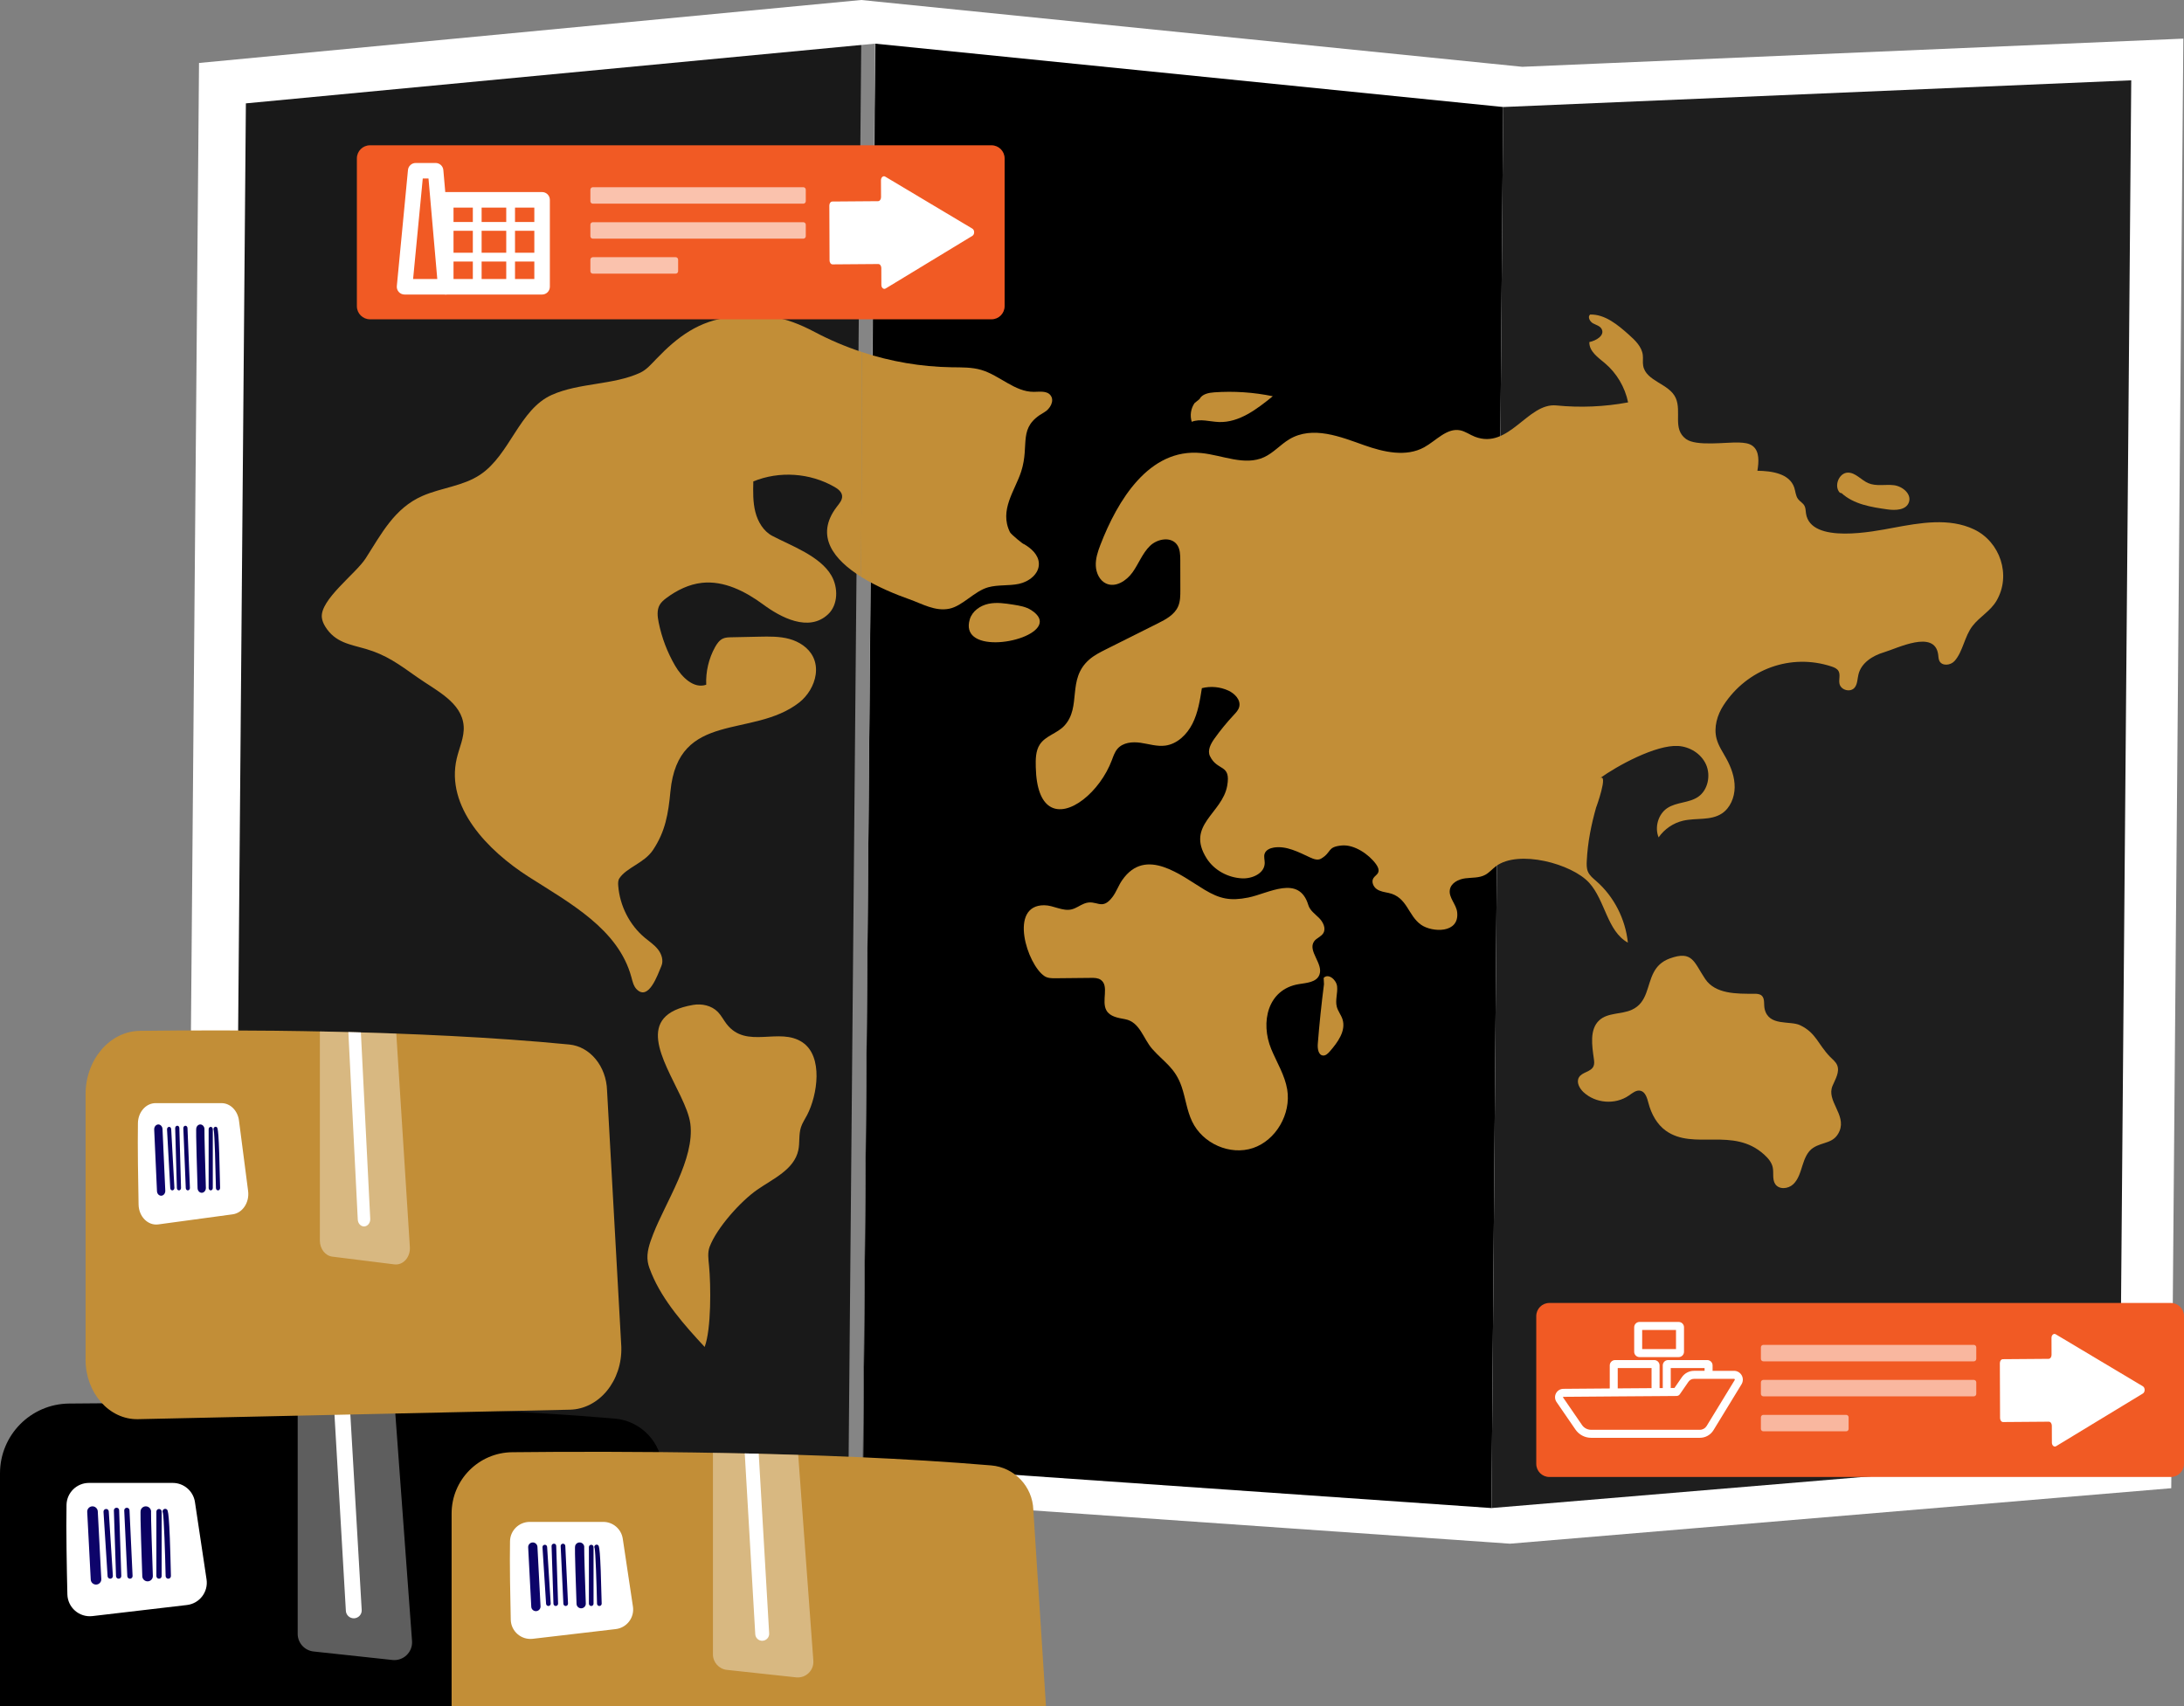 <svg width="192" height="150" viewBox="0 0 192 150" fill="none" xmlns="http://www.w3.org/2000/svg">
<rect x="0" y="0" width="192" height="150" fill="#808080" stroke="none"/>
<path d="M133.827 5.873L75.709 0L17.496 5.536L16.422 134.336L74.611 131.667L132.744 135.72L190.879 130.843L191.942 3.397L133.827 5.873Z" fill="white"/>
<path d="M75.884 128.741L20.596 131.273L21.616 9.088L76.925 3.837L75.884 128.741Z" fill="#191919"/>
<path d="M131.118 132.587L75.884 128.742L76.926 3.837L132.146 9.409L131.118 132.587Z" fill="black"/>
<path d="M186.354 127.962L131.118 132.587L132.146 9.409L187.362 7.062L186.354 127.962Z" fill="#1E1E1E"/>
<path opacity="0.47" d="M76.965 3.838L75.714 3.827L74.599 128.769L75.851 128.78L76.965 3.838Z" fill="white"/>
<path d="M116.394 86.53C116.171 88.273 115.989 90.022 115.85 91.773C115.816 92.191 115.898 92.76 116.301 92.8C116.545 92.825 116.747 92.621 116.911 92.434C117.606 91.638 118.353 90.613 118.017 89.599C117.892 89.221 117.625 88.904 117.522 88.519C117.368 87.94 117.61 87.324 117.548 86.728C117.486 86.131 116.768 85.544 116.367 85.977L116.394 86.53Z" fill="#c28e37"/>
<path d="M71.649 29.203C68.913 27.758 67.193 27.562 64.248 27.882C61.47 28.185 59.593 29.58 57.686 31.568C57.252 32.02 56.831 32.515 56.269 32.775C53.912 33.862 50.922 33.643 48.515 34.717C45.65 35.995 44.842 39.97 42.225 41.727C40.711 42.745 38.801 42.874 37.138 43.602C34.676 44.679 33.541 46.918 32.142 49.097C31.282 50.437 28.116 52.733 28.295 54.299C28.327 54.584 28.447 54.853 28.597 55.095C29.469 56.5 30.771 56.648 32.146 57.049C33.961 57.578 35.056 58.393 36.663 59.529C38.338 60.714 40.617 61.749 40.762 63.843C40.83 64.814 40.376 65.732 40.154 66.678C39.154 70.946 42.867 74.781 46.48 77.089C50.093 79.397 54.356 81.678 55.505 85.906C55.61 86.292 55.698 86.71 55.979 86.986C57.034 88.023 57.824 85.677 58.144 84.93C58.349 84.45 58.163 83.873 57.841 83.467C57.519 83.06 57.081 82.775 56.685 82.445C55.351 81.333 54.486 79.638 54.349 77.872C54.331 77.647 54.33 77.404 54.453 77.218C55.079 76.27 56.641 75.881 57.406 74.732C58.502 73.09 58.752 71.531 58.939 69.581C59.623 62.417 66.148 64.953 70.243 61.777C71.006 61.186 71.579 60.252 71.71 59.298C71.782 58.773 71.72 58.241 71.482 57.756C71.079 56.938 70.254 56.412 69.396 56.176C68.538 55.941 67.636 55.958 66.749 55.977C65.925 55.994 65.1 56.011 64.277 56.029C64.034 56.035 63.782 56.041 63.559 56.141C63.244 56.284 63.03 56.592 62.859 56.901C62.308 57.896 62.036 59.055 62.085 60.201C60.999 60.582 59.944 59.548 59.352 58.532C58.668 57.36 58.177 56.068 57.905 54.727C57.8 54.21 57.735 53.636 57.994 53.181C58.137 52.929 58.364 52.742 58.593 52.571C59.516 51.884 60.58 51.365 61.71 51.242C63.641 51.031 65.517 51.983 67.1 53.15C68.62 54.271 71.099 55.612 72.805 54.001C73.685 53.17 73.701 51.656 73.088 50.599C72.092 48.881 69.55 47.983 67.895 47.115C67.121 46.709 66.623 45.873 66.403 45.004C66.183 44.135 66.204 43.223 66.226 42.325C68.517 41.389 71.21 41.572 73.363 42.81C73.668 42.986 73.995 43.23 74.031 43.59C74.067 43.959 73.785 44.268 73.563 44.559C71.581 47.152 73.362 49.244 75.695 50.707C75.75 44.135 75.765 37.529 75.769 30.95C74.35 30.485 72.972 29.902 71.649 29.203Z" fill="#c28e37"/>
<path d="M92.365 34.769C92.046 34.338 91.413 34.447 90.888 34.451C89.213 34.462 87.883 33.002 86.273 32.525C85.429 32.275 84.536 32.303 83.658 32.29C80.983 32.249 78.315 31.792 75.765 30.952C75.761 37.531 75.747 44.137 75.691 50.709C77.144 51.62 78.811 52.288 79.916 52.677C81.087 53.092 82.205 53.772 83.457 53.517C84.619 53.281 85.665 51.969 86.869 51.635C87.741 51.394 88.672 51.52 89.558 51.336C90.444 51.153 91.366 50.467 91.329 49.533C91.299 48.773 90.654 48.202 90.011 47.832C90.011 47.905 88.898 46.994 88.792 46.797C87.821 44.85 89.233 43.136 89.774 41.456C90.557 39.023 89.398 37.593 91.805 36.245C92.317 35.958 92.719 35.246 92.365 34.769Z" fill="#c28e37"/>
<path d="M59.835 96.373C60.254 97.256 60.598 98.089 60.69 98.799C61.087 101.885 58.518 105.682 57.425 108.499C57.122 109.282 56.812 110.116 56.949 110.948C57.006 111.299 57.141 111.63 57.276 111.957C58.267 114.373 60.217 116.56 61.948 118.423C62.54 116.826 62.496 112.99 62.334 111.288C62.28 110.727 62.187 110.139 62.386 109.614C63.027 107.931 65.114 105.616 66.553 104.612C67.963 103.628 69.817 102.839 70.183 101.121C70.323 100.46 70.205 99.752 70.412 99.111C70.535 98.726 70.769 98.391 70.954 98.033C71.867 96.279 72.385 92.894 70.558 91.649C68.516 90.257 65.626 92.296 63.873 90.024C63.609 89.682 63.412 89.282 63.112 88.974C62.554 88.4 61.696 88.219 60.92 88.353C55.756 89.247 58.3 93.141 59.835 96.373Z" fill="#c28e37"/>
<path d="M92.267 70.881C93.898 71.96 96.713 69.593 97.748 66.826C97.878 66.48 97.998 66.119 98.235 65.84C98.719 65.273 99.55 65.2 100.273 65.305C100.998 65.41 101.719 65.649 102.444 65.553C103.484 65.415 104.344 64.59 104.83 63.628C105.316 62.666 105.491 61.575 105.659 60.504C106.429 60.308 107.261 60.383 107.986 60.715C108.545 60.971 109.098 61.536 108.942 62.149C108.87 62.43 108.662 62.648 108.467 62.857C107.856 63.51 107.288 64.204 106.766 64.935C106.443 65.386 106.127 65.973 106.369 66.474C107.028 67.841 108.233 67.13 107.886 69.084C107.451 71.531 104.235 72.532 106.072 75.457C106.745 76.526 107.967 77.167 109.199 77.225C110.084 77.266 111.173 76.792 111.184 75.877C111.187 75.605 111.091 75.326 111.172 75.068C111.279 74.733 111.647 74.569 111.985 74.516C113.089 74.342 114.157 74.916 115.176 75.388C115.484 75.531 115.851 75.664 116.143 75.49C117.097 74.925 116.652 74.459 117.948 74.335C119.053 74.228 120.346 75.109 120.971 75.98C121.122 76.189 121.258 76.46 121.163 76.701C121.08 76.911 120.851 77.019 120.735 77.212C120.544 77.529 120.736 77.968 121.037 78.175C121.337 78.382 121.711 78.429 122.065 78.504C123.725 78.857 123.764 80.494 124.937 81.31C125.89 81.974 128.316 82.105 128.102 80.197C128.024 79.499 127.347 78.926 127.458 78.234C127.556 77.624 128.219 77.3 128.811 77.222C129.404 77.145 130.036 77.203 130.566 76.917C130.919 76.727 131.186 76.404 131.508 76.161C133.489 74.67 138.183 75.937 139.703 77.609C141.124 79.172 141.282 81.864 143.11 82.877C142.897 80.801 141.884 78.824 140.342 77.476C140.059 77.228 139.747 76.986 139.598 76.633C139.473 76.338 139.48 76.003 139.497 75.681C139.578 74.036 139.89 72.505 140.324 70.97C140.272 71.153 141.484 67.818 140.613 68.449C142.172 67.32 145.577 65.465 147.531 65.585C148.549 65.648 149.554 66.257 149.981 67.215C150.409 68.172 150.151 69.445 149.31 70.041C148.504 70.611 147.386 70.502 146.568 71.052C145.78 71.582 145.444 72.727 145.812 73.621C146.325 72.889 147.1 72.36 147.952 72.159C149.094 71.888 150.392 72.173 151.379 71.518C152.107 71.035 152.489 70.113 152.498 69.218C152.507 68.324 152.187 67.456 151.758 66.679C151.448 66.117 151.076 65.579 150.909 64.955C150.644 63.955 150.958 62.867 151.518 62.006C153.6 58.804 157.452 57.421 161.016 58.598C161.253 58.676 161.507 58.781 161.63 59.005C161.809 59.33 161.637 59.744 161.712 60.109C161.832 60.685 162.681 60.903 163.047 60.452C163.299 60.14 163.284 59.691 163.38 59.296C163.628 58.269 164.64 57.641 165.623 57.349C166.825 56.991 170.055 55.34 170.386 57.523C170.416 57.715 170.41 57.916 170.489 58.091C170.715 58.584 171.47 58.513 171.829 58.115C172.569 57.293 172.699 55.943 173.416 55.025C174.05 54.213 174.987 53.726 175.518 52.818C176.834 50.571 175.832 47.633 173.543 46.545C171.35 45.502 168.798 45.965 166.421 46.406C164.785 46.71 159.168 47.876 158.768 45.136C158.735 44.911 158.742 44.672 158.637 44.472C158.507 44.225 158.234 44.096 158.068 43.873C157.856 43.588 157.848 43.2 157.734 42.861C157.319 41.63 155.757 41.404 154.497 41.389C154.624 40.626 154.693 39.695 154.099 39.222C153.763 38.956 153.31 38.926 152.887 38.907C151.788 38.859 149.137 39.267 148.225 38.601C147.018 37.72 147.849 36.22 147.323 35.005C146.764 33.714 144.684 33.535 144.453 32.141C144.403 31.839 144.458 31.528 144.423 31.224C144.338 30.483 143.755 29.926 143.209 29.438C142.22 28.554 141.099 27.619 139.792 27.654C139.546 27.854 139.766 28.275 140.044 28.427C140.321 28.578 140.675 28.656 140.815 28.946C141.084 29.501 140.313 29.957 139.723 30.073C139.694 30.885 140.483 31.423 141.093 31.935C142.122 32.8 142.854 34.037 143.13 35.378C141.053 35.764 138.924 35.855 136.823 35.646C134.291 35.395 132.666 39.551 129.664 38.398C129.221 38.228 128.825 37.923 128.36 37.832C127.192 37.603 126.252 38.747 125.202 39.325C123.603 40.203 121.644 39.748 119.931 39.143C117.884 38.42 115.395 37.382 113.332 38.629C112.561 39.095 111.945 39.821 111.129 40.195C109.415 40.982 107.471 40.016 105.605 39.831C101.002 39.374 98.231 44.032 96.735 47.912C96.508 48.501 96.305 49.119 96.335 49.752C96.365 50.386 96.675 51.041 97.234 51.301C98.062 51.687 99.024 51.074 99.564 50.319C100.104 49.564 100.433 48.641 101.094 47.998C101.755 47.354 102.971 47.146 103.493 47.915C103.749 48.293 103.76 48.788 103.761 49.25C103.763 50.128 103.764 51.005 103.766 51.883C103.767 52.366 103.765 52.865 103.576 53.306C103.259 54.042 102.504 54.449 101.802 54.8C100.279 55.563 98.755 56.325 97.231 57.088C96.717 57.346 96.196 57.607 95.76 57.988C93.77 59.725 95.108 62.13 93.572 63.802C92.952 64.477 91.924 64.68 91.415 65.449C91.04 66.017 91.041 66.756 91.057 67.443C91.101 69.357 91.579 70.426 92.267 70.881Z" fill="#c28e37"/>
<path d="M145.387 85.479C144.77 86.632 144.856 88.14 143.461 88.777C142.534 89.201 141.346 89.007 140.591 89.707C139.729 90.505 139.955 91.92 140.121 93.103C140.151 93.316 140.175 93.541 140.091 93.737C139.869 94.257 139.073 94.243 138.8 94.735C138.566 95.158 138.856 95.692 139.205 96.019C140.27 97.015 142.001 97.145 143.195 96.32C143.512 96.1 143.856 95.806 144.228 95.9C144.66 96.01 144.806 96.553 144.923 96.998C145.173 97.945 145.668 98.855 146.449 99.413C148.906 101.17 152.362 99.032 155.091 101.51C155.426 101.815 155.745 102.176 155.843 102.627C155.948 103.113 155.79 103.671 156.055 104.088C156.386 104.61 157.201 104.539 157.646 104.118C158.092 103.697 158.27 103.062 158.457 102.469C158.643 101.875 158.887 101.248 159.399 100.916C160.261 100.357 161.242 100.57 161.719 99.434C162.314 97.984 160.539 96.783 161.103 95.463C161.354 94.873 161.757 94.229 161.504 93.639C161.376 93.34 161.104 93.14 160.879 92.908C159.828 91.821 159.649 90.798 158.248 90.135C157.354 89.712 155.501 90.26 155.135 88.717C155.039 88.315 155.176 87.811 154.877 87.537C154.707 87.382 154.458 87.371 154.231 87.371C152.664 87.377 150.799 87.401 149.906 86.069C148.918 84.597 148.803 83.535 146.797 84.266C146.066 84.532 145.659 84.971 145.387 85.479Z" fill="#c28e37"/>
<path d="M98.656 77.377C98.329 77.846 98.145 78.41 97.8 78.865C96.831 80.145 96.409 79.014 95.314 79.444C94.936 79.593 94.601 79.858 94.206 79.952C93.408 80.142 92.616 79.591 91.798 79.588C88.644 79.575 90.3 84.817 91.826 85.822C92.109 86.008 92.465 86.011 92.8 86.007C93.84 85.997 94.879 85.986 95.918 85.976C96.215 85.973 96.532 85.976 96.776 86.15C97.528 86.684 96.811 88.006 97.264 88.826C97.574 89.388 98.295 89.492 98.912 89.608C100.215 89.853 100.5 91.319 101.298 92.224C102.323 93.387 103.302 93.856 103.88 95.544C104.223 96.547 104.341 97.632 104.795 98.587C105.725 100.551 108.141 101.609 110.153 100.935C112.164 100.26 113.52 97.939 113.161 95.784C112.951 94.524 112.25 93.422 111.763 92.247C110.778 89.872 111.444 86.98 114.172 86.526C114.861 86.412 115.735 86.372 115.992 85.701C116.363 84.735 114.934 83.605 115.526 82.765C115.739 82.463 116.152 82.355 116.34 82.035C116.592 81.605 116.305 81.048 115.954 80.7C115.603 80.352 115.161 80.05 115.016 79.57C114.2 76.866 111.521 78.556 109.733 78.912C108.138 79.23 107.229 79.023 105.902 78.231C103.848 77.002 100.735 74.395 98.656 77.377Z" fill="#c28e37"/>
<path d="M105.449 35.09C105.685 34.635 106.261 34.529 106.759 34.493C108.474 34.373 110.206 34.488 111.893 34.836C110.497 35.972 108.938 37.165 107.163 37.104C106.357 37.076 105.522 36.788 104.769 37.084C104.592 36.535 104.69 35.9 105.021 35.434L105.449 35.09Z" fill="#c28e37"/>
<path d="M85.611 55.968C87.362 57.401 93.538 55.489 90.656 53.64C90.191 53.341 89.632 53.249 89.091 53.163C88.362 53.048 87.616 52.933 86.895 53.087C86.173 53.242 85.472 53.725 85.255 54.453C85.046 55.154 85.216 55.646 85.611 55.968Z" fill="#c28e37"/>
<path d="M161.897 43.36C162.98 44.342 164.497 44.584 165.924 44.785C166.636 44.885 167.569 44.858 167.815 44.16C168.075 43.423 167.237 42.742 166.484 42.657C165.73 42.572 164.93 42.778 164.231 42.472C163.612 42.201 163.124 41.546 162.452 41.553C161.669 41.559 161.195 42.741 161.743 43.319L161.897 43.36Z" fill="#c28e37"/>
<path d="M87.165 28.073H32.526C31.89 28.073 31.374 27.558 31.374 26.921V13.926C31.374 13.29 31.889 12.774 32.526 12.774H87.165C87.802 12.774 88.318 13.29 88.318 13.926V26.921C88.317 27.557 87.802 28.073 87.165 28.073Z" fill="#F15A24"/>
<path d="M47.472 20.291H39.438C39.225 20.291 39.052 20.118 39.052 19.905C39.052 19.692 39.225 19.519 39.438 19.519H47.473C47.686 19.519 47.859 19.692 47.859 19.905C47.858 20.118 47.685 20.291 47.472 20.291Z" fill="white"/>
<path d="M41.954 25.476C41.741 25.476 41.568 25.191 41.568 24.84V17.977C41.568 17.626 41.741 17.341 41.954 17.341C42.167 17.341 42.34 17.626 42.34 17.977V24.84C42.34 25.191 42.168 25.476 41.954 25.476Z" fill="white"/>
<path d="M44.89 25.475C44.677 25.475 44.504 25.19 44.504 24.84V17.976C44.504 17.625 44.677 17.341 44.89 17.341C45.103 17.341 45.276 17.625 45.276 17.976V24.84C45.276 25.19 45.103 25.475 44.89 25.475Z" fill="white"/>
<path d="M47.226 22.994H39.481C39.244 22.994 39.052 22.822 39.052 22.608C39.052 22.395 39.244 22.222 39.481 22.222H47.226C47.464 22.222 47.657 22.395 47.657 22.608C47.657 22.822 47.464 22.994 47.226 22.994Z" fill="white"/>
<path d="M47.657 25.895H39.188C38.81 25.895 38.505 25.589 38.505 25.213V17.568C38.505 17.191 38.811 16.886 39.188 16.886H47.657C48.034 16.886 48.339 17.192 48.339 17.568V25.212C48.339 25.589 48.034 25.895 47.657 25.895ZM39.87 24.53H46.974V18.251H39.87V24.53Z" fill="white"/>
<path d="M39.188 25.895H35.566C35.373 25.895 35.19 25.814 35.06 25.672C34.931 25.529 34.867 25.339 34.886 25.147L35.866 14.946C35.899 14.596 36.193 14.329 36.546 14.329H38.295C38.65 14.329 38.944 14.599 38.975 14.952L39.868 25.153C39.884 25.344 39.821 25.533 39.691 25.674C39.562 25.814 39.379 25.895 39.188 25.895ZM36.317 24.529H38.442L37.67 15.694H37.166L36.317 24.529Z" fill="white"/>
<g opacity="0.79">
<path opacity="0.79" d="M70.62 17.907H52.119C51.999 17.907 51.902 17.81 51.902 17.69V16.676C51.902 16.556 51.999 16.459 52.119 16.459H70.62C70.74 16.459 70.837 16.556 70.837 16.676V17.69C70.837 17.81 70.74 17.907 70.62 17.907Z" fill="white"/>
<path opacity="0.79" d="M70.62 20.983H52.119C51.999 20.983 51.902 20.887 51.902 20.767V19.753C51.902 19.633 51.999 19.536 52.119 19.536H70.62C70.74 19.536 70.837 19.633 70.837 19.753V20.767C70.837 20.887 70.74 20.983 70.62 20.983Z" fill="white"/>
<path opacity="0.79" d="M59.398 24.059H52.119C51.999 24.059 51.902 23.963 51.902 23.843V22.829C51.902 22.709 51.999 22.612 52.119 22.612H59.398C59.518 22.612 59.615 22.709 59.615 22.829V23.843C59.615 23.962 59.517 24.059 59.398 24.059Z" fill="white"/>
</g>
<path d="M77.858 25.365L85.486 20.734C85.691 20.609 85.69 20.224 85.483 20.102L77.82 15.528C77.645 15.424 77.448 15.593 77.448 15.846L77.454 17.338C77.454 17.53 77.337 17.686 77.191 17.687L73.172 17.718C73.026 17.719 72.909 17.875 72.909 18.067L72.928 22.898C72.928 23.09 73.047 23.244 73.193 23.244L77.213 23.213C77.358 23.212 77.477 23.368 77.478 23.56L77.483 25.052C77.484 25.303 77.683 25.471 77.858 25.365Z" fill="white"/>
<path d="M190.847 129.855H136.208C135.572 129.855 135.056 129.34 135.056 128.703V115.708C135.056 115.072 135.571 114.556 136.208 114.556H190.847C191.484 114.556 192 115.071 192 115.708V128.703C192 129.339 191.484 129.855 190.847 129.855Z" fill="#F15A24"/>
<path d="M144.134 119.315H147.575C147.835 119.315 148.045 119.104 148.045 118.845V116.694C148.045 116.435 147.834 116.224 147.575 116.224H144.135C143.875 116.224 143.665 116.436 143.665 116.694V118.845C143.664 119.104 143.875 119.315 144.134 119.315ZM144.367 118.612V116.928H147.341V118.612H144.367Z" fill="white"/>
<path d="M153.117 120.918C152.981 120.674 152.723 120.523 152.446 120.523C152.444 120.523 152.442 120.523 152.442 120.523H150.557V120.046C150.557 119.786 150.346 119.576 150.087 119.576H146.647C146.387 119.576 146.177 119.787 146.177 120.046V122.039L145.897 122.041V120.046C145.897 119.786 145.686 119.576 145.427 119.576H141.987C141.727 119.576 141.517 119.787 141.517 120.046V122.073L137.438 122.105C137.166 122.107 136.918 122.258 136.792 122.499C136.664 122.74 136.681 123.031 136.835 123.26L138.503 125.687C138.815 126.14 139.33 126.411 139.879 126.411H149.438C149.925 126.411 150.37 126.165 150.631 125.749L153.101 121.706C153.248 121.465 153.255 121.164 153.117 120.918ZM146.879 122.033V120.278H149.853V120.522H148.926C148.498 120.522 148.097 120.733 147.854 121.087L147.203 122.03L146.879 122.033ZM142.218 120.278H145.192V122.045L142.284 122.066L142.218 122.067V120.278ZM152.5 121.336L150.03 125.378C149.901 125.584 149.679 125.707 149.436 125.707H139.877C139.559 125.707 139.261 125.551 139.08 125.288L137.414 122.864C137.41 122.859 137.401 122.846 137.412 122.826C137.421 122.808 137.434 122.808 137.441 122.808L142.29 122.77L145.968 122.744L146.53 122.74L147.391 122.733C147.505 122.732 147.612 122.675 147.678 122.581L148.433 121.487C148.545 121.324 148.729 121.227 148.926 121.227H152.442H152.443C152.47 121.227 152.49 121.239 152.504 121.262C152.517 121.285 152.517 121.31 152.5 121.336Z" fill="white"/>
<g opacity="0.75">
<path opacity="0.75" d="M173.522 119.688H155.02C154.901 119.688 154.804 119.592 154.804 119.472V118.458C154.804 118.338 154.901 118.241 155.02 118.241H173.522C173.642 118.241 173.738 118.338 173.738 118.458V119.472C173.738 119.592 173.642 119.688 173.522 119.688Z" fill="white"/>
<path opacity="0.75" d="M173.522 122.765H155.02C154.901 122.765 154.804 122.668 154.804 122.548V121.534C154.804 121.414 154.901 121.318 155.02 121.318H173.522C173.642 121.318 173.738 121.414 173.738 121.534V122.548C173.738 122.668 173.642 122.765 173.522 122.765Z" fill="white"/>
<path opacity="0.75" d="M162.3 125.841H155.02C154.901 125.841 154.804 125.745 154.804 125.625V124.611C154.804 124.491 154.901 124.394 155.02 124.394H162.3C162.42 124.394 162.516 124.491 162.516 124.611V125.625C162.516 125.744 162.42 125.841 162.3 125.841Z" fill="white"/>
</g>
<path d="M180.76 127.146L188.388 122.515C188.593 122.39 188.591 122.005 188.386 121.883L180.723 117.309C180.548 117.205 180.35 117.374 180.351 117.627L180.356 119.119C180.357 119.311 180.24 119.467 180.094 119.468L176.074 119.499C175.928 119.5 175.811 119.656 175.812 119.848L175.83 124.679C175.831 124.871 175.949 125.025 176.095 125.025L180.115 124.994C180.261 124.993 180.379 125.149 180.38 125.341L180.386 126.833C180.386 127.085 180.585 127.253 180.76 127.146Z" fill="white"/>
<path d="M0 155.136V129.536C0 126.172 2.704 123.435 6.069 123.399C16.166 123.289 36.991 123.284 54.031 124.719C56.356 124.915 58.165 126.82 58.249 129.151L59.841 153.901C59.96 157.175 57.371 159.91 54.094 159.972L5.865 160.888C2.644 160.95 0 158.356 0 155.136Z" fill="black"/>
<path d="M5.848 132.306C5.806 134.484 5.87 137.94 5.923 140.173C5.951 141.335 6.971 142.22 8.126 142.085L16.436 141.111C17.543 140.981 18.323 139.961 18.158 138.859L17.138 132.057C16.993 131.091 16.163 130.377 15.187 130.377H7.821C6.748 130.378 5.87 131.233 5.848 132.306Z" fill="white"/>
<path opacity="0.37" d="M27.565 145.197L34.497 145.944C35.467 146.049 36.294 145.25 36.223 144.276L34.707 123.663C31.802 123.571 28.935 123.504 26.17 123.457V143.644C26.17 144.441 26.771 145.111 27.565 145.197Z" fill="white"/>
<path d="M30.406 141.624C30.427 141.994 30.735 142.28 31.102 142.28C31.115 142.28 31.129 142.28 31.143 142.279C31.527 142.256 31.821 141.927 31.798 141.543L30.753 123.552C30.284 123.541 29.82 123.531 29.355 123.52L30.406 141.624Z" fill="white"/>
<path d="M9.691 138.799C9.569 138.799 9.467 138.705 9.459 138.581L9.099 132.915C9.091 132.787 9.188 132.676 9.316 132.668C9.451 132.658 9.555 132.757 9.563 132.885L9.923 138.552C9.931 138.68 9.834 138.79 9.705 138.799C9.701 138.799 9.696 138.799 9.691 138.799Z" fill="url(#paint0_linear)"/>
<path d="M10.431 138.799C10.306 138.799 10.203 138.7 10.199 138.574L10.011 132.799C10.007 132.671 10.107 132.564 10.236 132.559C10.383 132.551 10.471 132.656 10.475 132.784L10.664 138.559C10.668 138.687 10.567 138.794 10.439 138.798C10.439 138.799 10.434 138.799 10.431 138.799Z" fill="url(#paint1_linear)"/>
<path d="M11.424 138.799C11.3 138.799 11.198 138.703 11.192 138.578C11.146 137.628 10.921 132.888 10.921 132.792C10.921 132.663 11.025 132.56 11.153 132.56C11.281 132.56 11.385 132.663 11.386 132.79C11.388 132.916 11.564 136.616 11.656 138.556C11.662 138.684 11.563 138.793 11.435 138.799C11.431 138.799 11.427 138.799 11.424 138.799ZM11.385 132.791H11.39H11.385Z" fill="url(#paint2_linear)"/>
<path d="M12.973 139.031C12.724 139.031 12.518 138.834 12.509 138.583C12.313 132.988 12.347 132.862 12.369 132.778C12.437 132.53 12.694 132.385 12.94 132.452C13.167 132.514 13.309 132.735 13.278 132.962C13.263 133.299 13.368 136.554 13.437 138.551C13.446 138.807 13.246 139.023 12.989 139.031C12.984 139.031 12.979 139.031 12.973 139.031Z" fill="url(#paint3_linear)"/>
<path d="M13.98 138.799C13.851 138.799 13.748 138.695 13.748 138.567V132.9C13.748 132.771 13.852 132.668 13.98 132.668C14.109 132.668 14.212 132.772 14.212 132.9V138.567C14.212 138.695 14.109 138.799 13.98 138.799Z" fill="url(#paint4_linear)"/>
<path d="M14.794 138.799C14.668 138.799 14.564 138.698 14.561 138.572C14.517 136.603 14.413 133.387 14.32 133C14.279 132.928 14.28 132.835 14.329 132.759C14.399 132.651 14.543 132.622 14.65 132.693C14.777 132.776 14.897 132.854 15.027 138.561C15.029 138.69 14.928 138.795 14.8 138.799H14.794V138.799Z" fill="url(#paint5_linear)"/>
<path d="M8.441 139.315C8.196 139.315 7.99 139.123 7.977 138.874L7.667 132.924C7.654 132.668 7.851 132.449 8.107 132.436C8.35 132.419 8.582 132.62 8.596 132.876L8.906 138.826C8.919 139.082 8.722 139.301 8.465 139.314C8.457 139.315 8.449 139.315 8.441 139.315Z" fill="url(#paint6_linear)"/>
<path d="M7.522 119.535V96.22C7.522 93.157 9.65 90.665 12.298 90.631C20.245 90.531 36.636 90.526 50.047 91.833C51.877 92.012 53.301 93.746 53.367 95.87L54.621 118.409C54.715 121.391 52.677 123.882 50.098 123.939L12.138 124.773C9.603 124.829 7.522 122.467 7.522 119.535Z" fill="#c28e37"/>
<path d="M12.125 98.743C12.091 100.727 12.142 103.874 12.183 105.908C12.205 106.966 13.008 107.772 13.917 107.649L20.457 106.762C21.328 106.644 21.942 105.715 21.812 104.711L21.009 98.517C20.895 97.638 20.242 96.987 19.474 96.987H13.678C12.833 96.987 12.142 97.766 12.125 98.743Z" fill="white"/>
<path opacity="0.37" d="M29.217 110.483L34.673 111.164C35.436 111.259 36.088 110.531 36.032 109.645L34.839 90.872C32.552 90.788 30.296 90.727 28.119 90.684V109.068C28.119 109.795 28.592 110.405 29.217 110.483Z" fill="white"/>
<path d="M31.453 107.229C31.47 107.567 31.712 107.827 32.001 107.827C32.011 107.827 32.022 107.827 32.032 107.826C32.335 107.805 32.566 107.506 32.548 107.156L31.726 90.771C31.357 90.761 30.991 90.752 30.625 90.742L31.453 107.229Z" fill="white"/>
<path d="M15.15 104.657C15.054 104.657 14.973 104.571 14.967 104.459L14.684 99.298C14.678 99.182 14.755 99.081 14.856 99.073C14.962 99.064 15.043 99.154 15.05 99.272L15.332 104.432C15.339 104.549 15.262 104.649 15.162 104.656C15.157 104.657 15.153 104.657 15.15 104.657Z" fill="url(#paint7_linear)"/>
<path d="M15.732 104.657C15.634 104.657 15.552 104.567 15.549 104.452L15.401 99.193C15.397 99.076 15.477 98.978 15.578 98.974C15.694 98.968 15.763 99.062 15.767 99.179L15.915 104.438C15.918 104.555 15.839 104.653 15.738 104.657C15.738 104.657 15.734 104.657 15.732 104.657Z" fill="url(#paint8_linear)"/>
<path d="M16.513 104.657C16.416 104.657 16.335 104.569 16.331 104.455C16.295 103.591 16.117 99.273 16.117 99.186C16.117 99.069 16.198 98.974 16.3 98.974C16.4 98.974 16.482 99.068 16.483 99.184C16.485 99.299 16.624 102.668 16.696 104.435C16.701 104.551 16.623 104.651 16.522 104.656C16.519 104.657 16.516 104.657 16.513 104.657ZM16.483 99.186H16.486H16.483Z" fill="url(#paint9_linear)"/>
<path d="M17.733 104.868C17.537 104.868 17.374 104.688 17.368 104.46C17.213 99.364 17.24 99.25 17.258 99.173C17.311 98.947 17.513 98.814 17.707 98.876C17.886 98.933 17.998 99.134 17.973 99.341C17.962 99.647 18.044 102.612 18.099 104.431C18.106 104.664 17.948 104.86 17.746 104.869C17.742 104.868 17.737 104.868 17.733 104.868Z" fill="url(#paint10_linear)"/>
<path d="M18.525 104.657C18.424 104.657 18.342 104.562 18.342 104.445V99.284C18.342 99.167 18.424 99.073 18.525 99.073C18.626 99.073 18.708 99.167 18.708 99.284V104.445C18.709 104.562 18.627 104.657 18.525 104.657Z" fill="url(#paint11_linear)"/>
<path d="M19.166 104.657C19.066 104.657 18.985 104.565 18.983 104.451C18.948 102.657 18.866 99.728 18.793 99.376C18.761 99.31 18.761 99.226 18.8 99.157C18.855 99.059 18.969 99.032 19.053 99.097C19.153 99.172 19.247 99.244 19.349 104.441C19.351 104.558 19.271 104.655 19.17 104.658H19.166V104.657Z" fill="url(#paint12_linear)"/>
<path d="M14.165 105.127C13.972 105.127 13.81 104.952 13.8 104.726L13.556 99.307C13.546 99.073 13.701 98.874 13.903 98.862C14.095 98.847 14.277 99.03 14.287 99.263L14.531 104.682C14.541 104.916 14.387 105.114 14.184 105.127C14.178 105.127 14.171 105.127 14.165 105.127Z" fill="url(#paint13_linear)"/>
<path d="M44.851 160.591C42.023 160.645 39.702 158.368 39.702 155.541V133.066C39.702 130.113 42.076 127.71 45.03 127.678C53.895 127.582 72.178 127.577 87.138 128.838C89.179 129.009 90.767 130.682 90.841 132.729L92.239 154.457C92.343 157.332 90.07 159.732 87.193 159.787L44.851 160.591Z" fill="#c28e37"/>
<path d="M44.837 135.497C44.799 137.41 44.856 140.444 44.902 142.404C44.926 143.424 45.822 144.202 46.836 144.082L54.131 143.228C55.103 143.114 55.788 142.218 55.643 141.251L54.748 135.279C54.62 134.431 53.892 133.804 53.034 133.804H46.569C45.626 133.805 44.855 134.556 44.837 135.497Z" fill="white"/>
<path opacity="0.37" d="M63.902 146.815L69.988 147.472C70.839 147.564 71.566 146.861 71.503 146.007L70.172 127.91C67.621 127.829 65.105 127.77 62.676 127.729V145.452C62.677 146.152 63.205 146.74 63.902 146.815Z" fill="white"/>
<path d="M66.397 143.679C66.415 144.004 66.685 144.255 67.007 144.255C67.019 144.255 67.031 144.254 67.043 144.253C67.38 144.234 67.638 143.945 67.619 143.607L66.701 127.813C66.29 127.802 65.881 127.794 65.473 127.784L66.397 143.679Z" fill="white"/>
<path d="M48.211 141.198C48.103 141.198 48.014 141.115 48.007 141.007L47.691 136.032C47.684 135.919 47.77 135.823 47.882 135.815C48.001 135.806 48.091 135.894 48.099 136.006L48.414 140.981C48.422 141.093 48.336 141.19 48.223 141.197C48.219 141.198 48.215 141.198 48.211 141.198Z" fill="url(#paint14_linear)"/>
<path d="M48.86 141.198C48.75 141.198 48.66 141.111 48.655 141L48.49 135.93C48.486 135.817 48.575 135.723 48.687 135.719C48.818 135.713 48.895 135.804 48.898 135.917L49.063 140.987C49.067 141.1 48.978 141.194 48.866 141.197H48.86V141.198Z" fill="url(#paint15_linear)"/>
<path d="M49.731 141.198C49.623 141.198 49.533 141.113 49.528 141.004C49.488 140.17 49.289 136.008 49.289 135.924C49.289 135.811 49.38 135.72 49.493 135.72C49.605 135.72 49.696 135.811 49.698 135.922C49.7 136.033 49.855 139.281 49.936 140.985C49.941 141.097 49.855 141.193 49.741 141.198C49.738 141.198 49.735 141.198 49.731 141.198ZM49.697 135.924H49.701H49.697Z" fill="url(#paint16_linear)"/>
<path d="M51.092 141.402C50.873 141.402 50.692 141.229 50.684 141.009C50.512 136.097 50.542 135.986 50.562 135.912C50.621 135.694 50.847 135.566 51.062 135.625C51.262 135.68 51.387 135.873 51.359 136.073C51.347 136.368 51.438 139.226 51.499 140.979C51.507 141.204 51.331 141.393 51.106 141.401C51.101 141.402 51.096 141.402 51.092 141.402Z" fill="url(#paint17_linear)"/>
<path d="M51.976 141.198C51.863 141.198 51.772 141.107 51.772 140.994V136.019C51.772 135.906 51.863 135.815 51.976 135.815C52.089 135.815 52.18 135.906 52.18 136.019V140.994C52.18 141.107 52.089 141.198 51.976 141.198Z" fill="url(#paint18_linear)"/>
<path d="M52.69 141.198C52.579 141.198 52.489 141.109 52.486 140.998C52.448 139.27 52.356 136.446 52.275 136.107C52.239 136.043 52.239 135.961 52.282 135.895C52.344 135.8 52.47 135.774 52.565 135.836C52.676 135.909 52.782 135.978 52.895 140.989C52.897 141.102 52.808 141.195 52.696 141.197H52.69V141.198Z" fill="url(#paint19_linear)"/>
<path d="M47.112 141.651C46.897 141.651 46.716 141.482 46.705 141.264L46.433 136.04C46.421 135.815 46.594 135.623 46.819 135.612C47.033 135.597 47.236 135.773 47.248 135.998L47.52 141.222C47.531 141.447 47.358 141.639 47.133 141.65C47.127 141.651 47.12 141.651 47.112 141.651Z" fill="url(#paint20_linear)"/>
<defs>
<linearGradient id="paint0_linear" x1="12.322" y1="131.651" x2="-2.547" y2="153.264" gradientUnits="userSpaceOnUse">
<stop stop-color="#09005D"/>
<stop offset="1" stop-color="#1A0F91"/>
</linearGradient>
<linearGradient id="paint1_linear" x1="12.857" y1="132.019" x2="-2.012" y2="153.632" gradientUnits="userSpaceOnUse">
<stop stop-color="#09005D"/>
<stop offset="1" stop-color="#1A0F91"/>
</linearGradient>
<linearGradient id="paint2_linear" x1="13.502" y1="132.463" x2="-1.366" y2="154.076" gradientUnits="userSpaceOnUse">
<stop stop-color="#09005D"/>
<stop offset="1" stop-color="#1A0F91"/>
</linearGradient>
<linearGradient id="paint3_linear" x1="14.618" y1="133.231" x2="-0.25" y2="154.844" gradientUnits="userSpaceOnUse">
<stop stop-color="#09005D"/>
<stop offset="1" stop-color="#1A0F91"/>
</linearGradient>
<linearGradient id="paint4_linear" x1="15.354" y1="133.738" x2="0.486" y2="155.35" gradientUnits="userSpaceOnUse">
<stop stop-color="#09005D"/>
<stop offset="1" stop-color="#1A0F91"/>
</linearGradient>
<linearGradient id="paint5_linear" x1="15.811" y1="134.052" x2="0.943" y2="155.665" gradientUnits="userSpaceOnUse">
<stop stop-color="#09005D"/>
<stop offset="1" stop-color="#1A0F91"/>
</linearGradient>
<linearGradient id="paint6_linear" x1="11.556" y1="131.125" x2="-3.312" y2="152.738" gradientUnits="userSpaceOnUse">
<stop stop-color="#09005D"/>
<stop offset="1" stop-color="#1A0F91"/>
</linearGradient>
<linearGradient id="paint7_linear" x1="17.572" y1="98.141" x2="4.008" y2="117.857" gradientUnits="userSpaceOnUse">
<stop stop-color="#09005D"/>
<stop offset="1" stop-color="#1A0F91"/>
</linearGradient>
<linearGradient id="paint8_linear" x1="17.95" y1="98.486" x2="4.423" y2="118.148" gradientUnits="userSpaceOnUse">
<stop stop-color="#09005D"/>
<stop offset="1" stop-color="#1A0F91"/>
</linearGradient>
<linearGradient id="paint9_linear" x1="18.423" y1="98.886" x2="4.878" y2="118.575" gradientUnits="userSpaceOnUse">
<stop stop-color="#09005D"/>
<stop offset="1" stop-color="#1A0F91"/>
</linearGradient>
<linearGradient id="paint10_linear" x1="19.233" y1="99.597" x2="5.758" y2="119.185" gradientUnits="userSpaceOnUse">
<stop stop-color="#09005D"/>
<stop offset="1" stop-color="#1A0F91"/>
</linearGradient>
<linearGradient id="paint11_linear" x1="19.772" y1="100.054" x2="6.282" y2="119.663" gradientUnits="userSpaceOnUse">
<stop stop-color="#09005D"/>
<stop offset="1" stop-color="#1A0F91"/>
</linearGradient>
<linearGradient id="paint12_linear" x1="20.109" y1="100.333" x2="6.565" y2="120.022" gradientUnits="userSpaceOnUse">
<stop stop-color="#09005D"/>
<stop offset="1" stop-color="#1A0F91"/>
</linearGradient>
<linearGradient id="paint13_linear" x1="17.014" y1="97.678" x2="3.508" y2="117.312" gradientUnits="userSpaceOnUse">
<stop stop-color="#09005D"/>
<stop offset="1" stop-color="#1A0F91"/>
</linearGradient>
<linearGradient id="paint14_linear" x1="50.52" y1="134.923" x2="37.466" y2="153.898" gradientUnits="userSpaceOnUse">
<stop stop-color="#09005D"/>
<stop offset="1" stop-color="#1A0F91"/>
</linearGradient>
<linearGradient id="paint15_linear" x1="50.989" y1="135.246" x2="37.936" y2="154.22" gradientUnits="userSpaceOnUse">
<stop stop-color="#09005D"/>
<stop offset="1" stop-color="#1A0F91"/>
</linearGradient>
<linearGradient id="paint16_linear" x1="51.556" y1="135.636" x2="38.502" y2="154.61" gradientUnits="userSpaceOnUse">
<stop stop-color="#09005D"/>
<stop offset="1" stop-color="#1A0F91"/>
</linearGradient>
<linearGradient id="paint17_linear" x1="52.536" y1="136.31" x2="39.483" y2="155.285" gradientUnits="userSpaceOnUse">
<stop stop-color="#09005D"/>
<stop offset="1" stop-color="#1A0F91"/>
</linearGradient>
<linearGradient id="paint18_linear" x1="53.182" y1="136.755" x2="40.129" y2="155.729" gradientUnits="userSpaceOnUse">
<stop stop-color="#09005D"/>
<stop offset="1" stop-color="#1A0F91"/>
</linearGradient>
<linearGradient id="paint19_linear" x1="53.583" y1="137.031" x2="40.53" y2="156.005" gradientUnits="userSpaceOnUse">
<stop stop-color="#09005D"/>
<stop offset="1" stop-color="#1A0F91"/>
</linearGradient>
<linearGradient id="paint20_linear" x1="49.848" y1="134.461" x2="36.795" y2="153.435" gradientUnits="userSpaceOnUse">
<stop stop-color="#09005D"/>
<stop offset="1" stop-color="#1A0F91"/>
</linearGradient>
</defs>
</svg>
